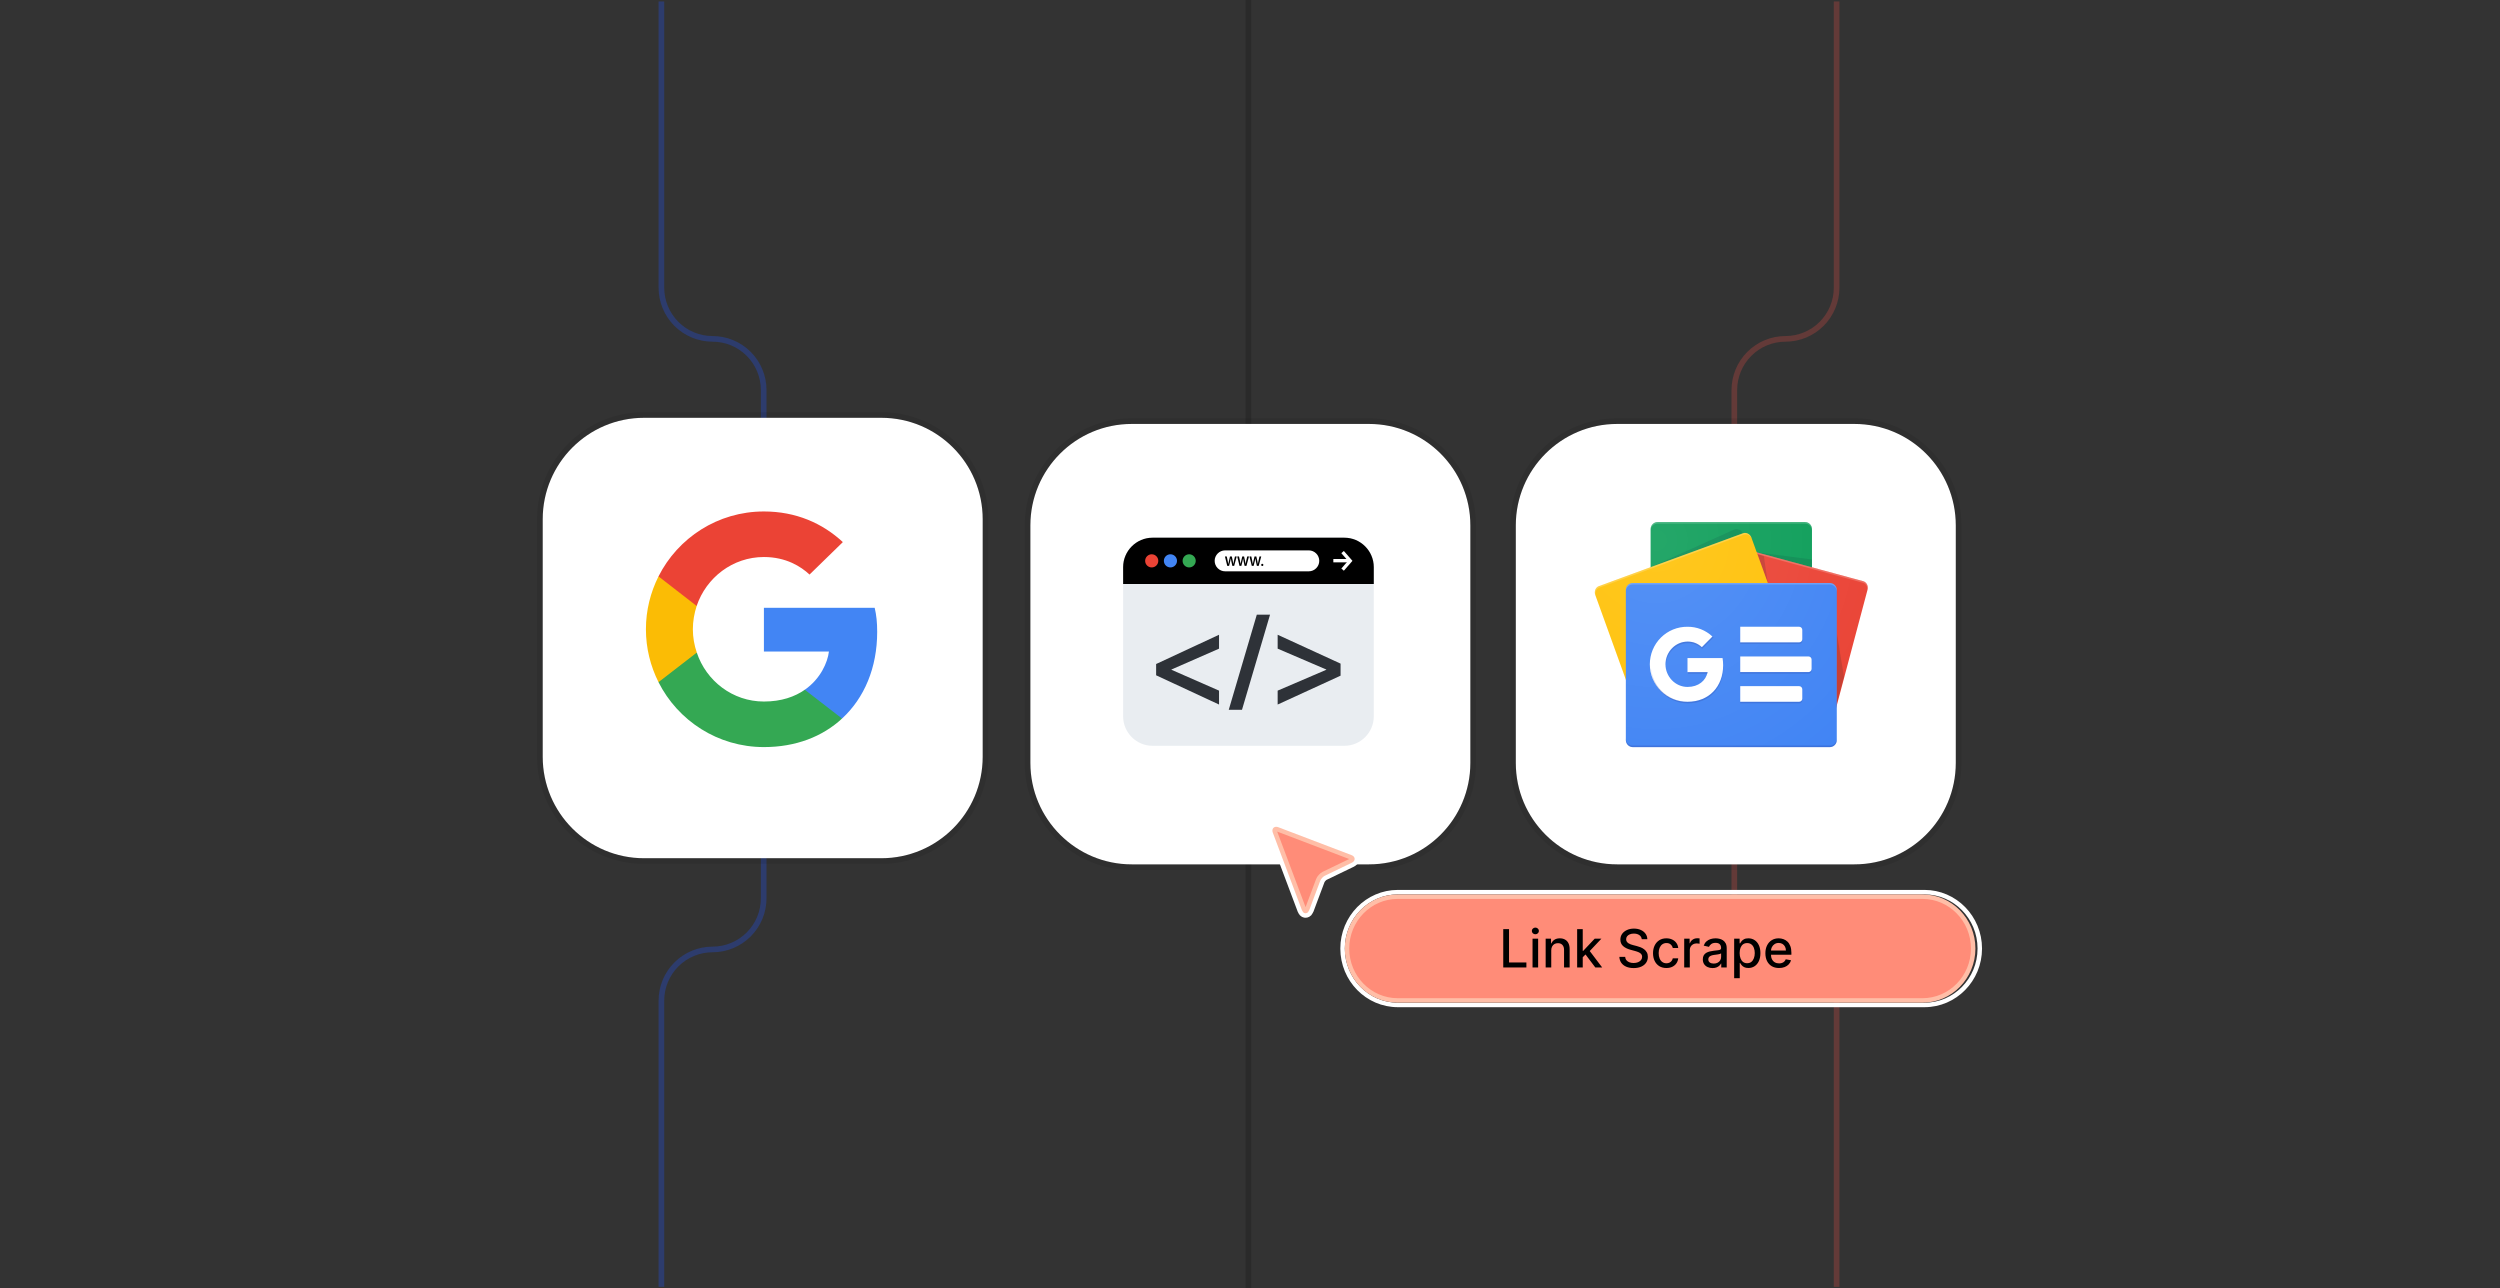 <svg width="522" height="269" viewBox="0 0 522 269" fill="none" xmlns="http://www.w3.org/2000/svg">
<rect x="0" y="0" width="522" height="269" fill="#333333" stroke="none"/>
<g clip-path="url(#clip0_268_1492)">
<path opacity="0.3" d="M260.677 134.194V0" stroke="#161616" stroke-width="1.179"/>
<path opacity="0.3" d="M362.13 134.5V81.443C362.13 78.609 363.255 75.89 365.258 73.886C367.26 71.881 369.976 70.755 372.808 70.755C375.639 70.755 378.355 69.629 380.358 67.625C382.36 65.62 383.485 62.902 383.485 60.067V0.306" stroke="#D44B45" stroke-width="1.179"/>
<path opacity="0.3" d="M159.457 134.5V81.443C159.457 78.609 158.332 75.89 156.329 73.886C154.327 71.881 151.611 70.755 148.779 70.755C145.948 70.755 143.232 69.629 141.229 67.625C139.227 65.62 138.102 62.902 138.102 60.067V0.306" stroke="#1F51F4" stroke-width="1.179"/>
<path opacity="0.3" d="M260.677 135.004V269.198" stroke="#161616" stroke-width="1.179"/>
<path opacity="0.3" d="M362.13 134.5V187.557C362.13 190.391 363.255 193.11 365.258 195.114C367.26 197.119 369.976 198.245 372.808 198.245C375.639 198.245 378.355 199.371 380.358 201.375C382.36 203.379 383.485 206.098 383.485 208.933V268.694" stroke="#D44B45" stroke-width="1.179"/>
<path opacity="0.3" d="M159.457 134.5V187.557C159.457 190.391 158.332 193.11 156.329 195.114C154.327 197.119 151.611 198.245 148.779 198.245C145.948 198.245 143.232 199.371 141.229 201.375C139.227 203.379 138.102 206.098 138.102 208.933V268.694" stroke="#1F51F4" stroke-width="1.179"/>
<path d="M285.848 88.52H236.306C224.618 88.52 215.144 98.005 215.144 109.704V159.297C215.144 170.996 224.618 180.48 236.306 180.48H285.848C297.536 180.48 307.011 170.996 307.011 159.297V109.704C307.011 98.005 297.536 88.52 285.848 88.52Z" fill="white"/>
<path d="M184.023 87.238H134.481C122.793 87.238 113.318 96.722 113.318 108.422V158.014C113.318 169.714 122.793 179.198 134.481 179.198H184.023C195.711 179.198 205.186 169.714 205.186 158.014V108.422C205.186 96.722 195.711 87.238 184.023 87.238Z" fill="white"/>
<g clip-path="url(#clip1_268_1492)">
<path d="M183.156 131.939C183.156 129.917 182.991 128.441 182.635 126.91H159.504V136.039H173.082C172.808 138.308 171.33 141.724 168.045 144.02L167.999 144.325L175.313 149.982L175.819 150.033C180.473 145.742 183.156 139.428 183.156 131.939Z" fill="#4285F4"/>
<path d="M159.504 155.991C166.156 155.991 171.74 153.805 175.819 150.033L168.045 144.02C165.965 145.469 163.172 146.48 159.504 146.48C152.989 146.48 147.46 142.189 145.489 136.258L145.2 136.282L137.595 142.159L137.496 142.435C141.547 150.47 149.869 155.991 159.504 155.991Z" fill="#34A853"/>
<path d="M145.489 136.257C144.969 134.727 144.668 133.087 144.668 131.392C144.668 129.698 144.969 128.058 145.461 126.527L145.448 126.201L137.747 120.23L137.496 120.35C135.826 123.685 134.868 127.429 134.868 131.392C134.868 135.355 135.826 139.1 137.496 142.434L145.489 136.257Z" fill="#FBBC05"/>
<path d="M159.504 116.305C164.131 116.305 167.251 118.301 169.031 119.968L175.984 113.19C171.713 109.226 166.156 106.794 159.504 106.794C149.869 106.794 141.547 112.315 137.496 120.35L145.461 126.528C147.46 120.597 152.989 116.305 159.504 116.305Z" fill="#EB4335"/>
</g>
<g clip-path="url(#clip2_268_1492)">
<path d="M280.707 155.722H240.647C237.271 155.722 234.509 152.957 234.509 149.578V118.416C234.509 115.037 237.271 112.271 240.647 112.271H280.707C284.083 112.271 286.846 115.037 286.846 118.416V149.578C286.846 152.957 284.083 155.722 280.707 155.722Z" fill="#E9EDF1"/>
<path d="M286.846 121.941V118.416C286.846 115.036 284.083 112.271 280.707 112.271H240.647C237.271 112.271 234.509 115.037 234.509 118.416V121.941H286.846Z" fill="black"/>
<path d="M240.479 118.48C241.236 118.48 241.851 117.865 241.851 117.106C241.851 116.347 241.236 115.732 240.479 115.732C239.721 115.732 239.106 116.347 239.106 117.106C239.106 117.865 239.721 118.48 240.479 118.48Z" fill="#EB4335"/>
<path d="M244.387 118.48C245.145 118.48 245.76 117.865 245.76 117.106C245.76 116.347 245.145 115.732 244.387 115.732C243.629 115.732 243.015 116.347 243.015 117.106C243.015 117.865 243.629 118.48 244.387 118.48Z" fill="#4285F4"/>
<path d="M248.298 118.48C249.056 118.48 249.671 117.865 249.671 117.106C249.671 116.347 249.056 115.732 248.298 115.732C247.541 115.732 246.926 116.347 246.926 117.106C246.926 117.865 247.541 118.48 248.298 118.48Z" fill="#34A853"/>
<path d="M281.511 116.721H278.401V117.419H281.511V116.721Z" fill="white"/>
<path d="M280.597 119.167L280.071 118.709L281.466 117.105L280.071 115.501L280.597 115.043L282.394 117.105L280.597 119.167Z" fill="white"/>
<path d="M273.277 119.292H255.805C254.604 119.292 253.621 118.308 253.621 117.105C253.621 115.903 254.604 114.919 255.805 114.919H273.277C274.478 114.919 275.461 115.903 275.461 117.105C275.461 118.308 274.478 119.292 273.277 119.292Z" fill="white"/>
<path d="M256.246 118.152L255.766 116.184H256.148L256.335 117.077C256.384 117.317 256.43 117.569 256.463 117.763H256.469C256.502 117.556 256.556 117.323 256.612 117.074L256.825 116.184H257.201L257.397 117.09C257.446 117.323 257.487 117.542 257.516 117.755H257.522C257.557 117.538 257.604 117.315 257.655 117.074L257.86 116.184H258.225L257.696 118.152H257.312L257.108 117.226C257.057 117.002 257.023 116.815 257 116.601H256.993C256.959 116.811 256.921 117.002 256.862 117.226L256.635 118.152H256.246Z" fill="black"/>
<path d="M258.808 118.152L258.327 116.184H258.71L258.896 117.077C258.945 117.317 258.992 117.569 259.025 117.763H259.03C259.063 117.556 259.118 117.323 259.174 117.074L259.386 116.184H259.762L259.959 117.09C260.008 117.323 260.049 117.542 260.077 117.755H260.084C260.118 117.538 260.165 117.315 260.217 117.074L260.421 116.184H260.787L260.258 118.152H259.874L259.669 117.226C259.618 117.002 259.585 116.815 259.561 116.601H259.555C259.52 116.811 259.483 117.002 259.424 117.226L259.196 118.152H258.808Z" fill="black"/>
<path d="M261.369 118.152L260.888 116.184H261.271L261.457 117.077C261.506 117.317 261.553 117.569 261.586 117.763H261.591C261.624 117.556 261.679 117.323 261.735 117.074L261.947 116.184H262.323L262.52 117.09C262.569 117.323 262.61 117.542 262.638 117.755H262.645C262.679 117.538 262.727 117.315 262.778 117.074L262.982 116.184H263.348L262.819 118.152H262.435L262.23 117.226C262.179 117.002 262.146 116.815 262.122 116.601H262.116C262.081 116.811 262.044 117.002 261.985 117.226L261.757 118.152H261.369Z" fill="black"/>
<path d="M263.341 117.953C263.341 117.82 263.435 117.723 263.564 117.723C263.695 117.723 263.786 117.817 263.786 117.953C263.786 118.086 263.698 118.185 263.564 118.185C263.433 118.186 263.341 118.086 263.341 117.953Z" fill="black"/>
<path d="M241.399 138.644L254.535 132.535V135.439L244.601 139.794V139.849L254.535 144.205V147.108L241.399 141.001V138.644Z" fill="#2E3238"/>
<path d="M256.564 148.205L262.421 128.344H265.185L259.328 148.205H256.564Z" fill="#2E3238"/>
<path d="M279.91 141.082L266.774 147.109V144.206L276.927 139.85V139.795L266.774 135.44V132.536L279.91 138.563V141.082Z" fill="#2E3238"/>
</g>
<path d="M285.849 87.926H236.306C224.291 87.926 214.551 97.676 214.551 109.703V159.296C214.551 171.323 224.291 181.073 236.306 181.073H285.849C297.864 181.073 307.604 171.323 307.604 159.296V109.703C307.604 97.676 297.864 87.926 285.849 87.926Z" stroke="black" stroke-opacity="0.08" stroke-width="1.179"/>
<path d="M184.024 86.644H134.481C122.466 86.644 112.726 96.395 112.726 108.422V158.014C112.726 170.042 122.466 179.792 134.481 179.792H184.024C196.039 179.792 205.779 170.042 205.779 158.014V108.422C205.779 96.395 196.039 86.644 184.024 86.644Z" stroke="black" stroke-opacity="0.08" stroke-width="1.179"/>
<path d="M387.205 88.52H337.663C325.975 88.52 316.5 98.005 316.5 109.704V159.297C316.5 170.996 325.975 180.48 337.663 180.48H387.205C398.893 180.48 408.368 170.996 408.368 159.297V109.704C408.368 98.005 398.893 88.52 387.205 88.52Z" fill="white"/>
<g clip-path="url(#clip3_268_1492)">
<path d="M378.34 140.882C378.338 141.269 378.183 141.639 377.911 141.911C377.639 142.184 377.27 142.337 376.887 142.336H346.112C345.728 142.338 345.358 142.186 345.084 141.913C344.811 141.641 344.656 141.27 344.653 140.882V110.455C344.657 110.068 344.813 109.698 345.086 109.425C345.359 109.153 345.728 109 346.112 109H376.887C377.271 109 377.639 109.153 377.911 109.425C378.184 109.698 378.338 110.068 378.34 110.455V140.882Z" fill="#0C9D58"/>
<path opacity="0.2" d="M378.34 116.822L366.807 115.325L378.34 118.444V116.822Z" fill="#004D40"/>
<path opacity="0.2" d="M362.056 110.584L344.59 118.446L363.899 111.365V111.346C363.562 110.612 362.733 110.271 362.061 110.586L362.056 110.584Z" fill="#004D40"/>
<path opacity="0.2" d="M376.887 109H346.112C345.728 109 345.359 109.153 345.086 109.425C344.813 109.698 344.657 110.068 344.653 110.455V110.781C344.657 110.393 344.813 110.023 345.086 109.751C345.359 109.479 345.728 109.326 346.112 109.326H376.887C377.271 109.326 377.639 109.478 377.911 109.751C378.184 110.024 378.338 110.394 378.34 110.781V110.455C378.338 110.068 378.184 109.698 377.911 109.425C377.639 109.153 377.271 109 376.887 109Z" fill="white"/>
<path d="M352.127 139.947C351.918 140.728 352.334 141.53 353.049 141.718L381.552 149.443C382.267 149.637 383.023 149.155 383.231 148.374L389.945 123.119C390.153 122.338 389.737 121.536 389.022 121.348L360.519 113.621C359.804 113.429 359.048 113.91 358.842 114.692L352.127 139.947Z" fill="#EA4335"/>
<path opacity="0.2" d="M383.522 132.134L385.021 141.313L383.522 146.954V132.134Z" fill="#3E2723"/>
<path opacity="0.2" d="M366.941 115.7L368.285 116.065L369.118 121.729L366.941 115.7Z" fill="#3E2723"/>
<path opacity="0.2" d="M389.019 121.348L360.52 113.621C359.805 113.429 359.049 113.91 358.843 114.692L352.127 139.947C352.116 139.99 352.114 140.031 352.106 140.074L358.77 115.01C358.979 114.229 359.733 113.747 360.448 113.941L388.952 121.671C389.625 121.853 390.028 122.576 389.896 123.316L389.946 123.125C390.154 122.343 389.738 121.541 389.023 121.353L389.019 121.348Z" fill="white"/>
<path d="M374.575 136.832C374.849 137.592 374.504 138.423 373.809 138.678L343.732 149.715C343.036 149.97 342.242 149.557 341.968 148.796L333.094 124.227C332.82 123.467 333.165 122.636 333.86 122.382L363.938 111.349C364.634 111.094 365.427 111.507 365.702 112.267L374.575 136.832Z" fill="#FFC107"/>
<path opacity="0.2" d="M333.209 124.538C332.935 123.777 333.279 122.947 333.974 122.691L364.052 111.658C364.74 111.406 365.522 111.809 365.805 112.553L365.702 112.267C365.427 111.506 364.633 111.093 363.938 111.349L333.86 122.382C333.164 122.637 332.819 123.467 333.094 124.228L341.969 148.797C341.972 148.805 341.976 148.813 341.98 148.821L333.209 124.538Z" fill="white"/>
<path d="M383.518 154.531C383.518 154.921 383.364 155.295 383.09 155.571C382.817 155.847 382.445 156.002 382.058 156.002H340.935C340.547 156.002 340.176 155.847 339.903 155.571C339.629 155.295 339.475 154.921 339.475 154.531V123.197C339.475 122.807 339.629 122.433 339.903 122.157C340.176 121.882 340.547 121.727 340.935 121.727H382.065C382.452 121.727 382.823 121.882 383.097 122.157C383.371 122.433 383.525 122.807 383.525 123.197L383.518 154.531Z" fill="#4285F4"/>
<path d="M375.669 134.132H363.361V130.868H375.669C375.84 130.868 376.005 130.937 376.127 131.059C376.248 131.182 376.316 131.348 376.316 131.521V133.478C376.317 133.564 376.3 133.649 376.267 133.728C376.235 133.808 376.187 133.88 376.127 133.941C376.067 134.001 375.995 134.05 375.917 134.082C375.838 134.115 375.754 134.132 375.669 134.132ZM375.669 146.534H363.361V143.27H375.669C375.84 143.27 376.005 143.339 376.127 143.462C376.248 143.584 376.316 143.75 376.316 143.923V145.883C376.316 146.056 376.248 146.221 376.126 146.344C376.005 146.466 375.84 146.534 375.669 146.534ZM377.612 140.332H363.361V137.068H377.612C377.784 137.068 377.948 137.137 378.07 137.26C378.191 137.382 378.259 137.548 378.26 137.721V139.679C378.26 139.853 378.191 140.019 378.07 140.141C377.948 140.263 377.784 140.332 377.612 140.332Z" fill="white"/>
<path opacity="0.2" d="M382.065 155.674H340.935C340.547 155.674 340.176 155.519 339.903 155.243C339.629 154.967 339.475 154.593 339.475 154.203V154.53C339.475 154.92 339.629 155.294 339.903 155.57C340.176 155.846 340.547 156.001 340.935 156.001H382.065C382.452 156.001 382.823 155.846 383.097 155.57C383.371 155.294 383.525 154.92 383.525 154.53V154.203C383.525 154.593 383.371 154.967 383.097 155.243C382.823 155.519 382.452 155.674 382.065 155.674Z" fill="#1A237E"/>
<path opacity="0.2" d="M340.935 122.055H382.065C382.452 122.055 382.823 122.21 383.097 122.486C383.371 122.762 383.525 123.136 383.525 123.526V123.199C383.525 122.809 383.371 122.435 383.097 122.159C382.823 121.883 382.452 121.729 382.065 121.729H340.935C340.547 121.729 340.176 121.883 339.903 122.159C339.629 122.435 339.475 122.809 339.475 123.199V123.526C339.475 123.136 339.629 122.762 339.903 122.486C340.176 122.21 340.547 122.055 340.935 122.055Z" fill="white"/>
<path d="M352.35 137.398V140.339H356.541C356.195 142.133 354.633 143.433 352.35 143.433C349.807 143.433 347.748 141.264 347.748 138.7C347.748 136.136 349.811 133.967 352.35 133.967C353.459 133.949 354.53 134.371 355.332 135.142L357.55 132.906C356.143 131.575 354.279 130.846 352.349 130.87C351.321 130.857 350.3 131.051 349.346 131.439C348.392 131.827 347.524 132.402 346.793 133.13C346.061 133.859 345.48 134.727 345.084 135.683C344.687 136.64 344.483 137.666 344.483 138.703C344.483 139.74 344.687 140.766 345.084 141.722C345.48 142.679 346.061 143.547 346.793 144.275C347.524 145.004 348.392 145.579 349.346 145.967C350.3 146.355 351.321 146.548 352.349 146.536C356.84 146.536 359.791 143.356 359.791 138.881C359.789 138.384 359.748 137.888 359.669 137.398H352.35Z" fill="white"/>
<g opacity="0.2">
<path d="M352.432 140.34V140.666H356.545C356.576 140.559 356.601 140.45 356.622 140.34H352.432Z" fill="#1A237E"/>
<path d="M352.432 146.535C350.398 146.535 348.446 145.732 346.994 144.298C345.542 142.864 344.705 140.913 344.663 138.864C344.663 138.919 344.663 138.977 344.663 139.027C344.663 141.105 345.482 143.097 346.94 144.566C348.397 146.036 350.375 146.861 352.436 146.861C356.927 146.861 359.878 143.681 359.878 139.206C359.878 139.17 359.878 139.136 359.878 139.101C359.772 143.459 356.847 146.535 352.432 146.535ZM355.413 135.143C354.611 134.373 353.54 133.951 352.432 133.969C349.888 133.969 347.829 136.138 347.829 138.701C347.829 138.757 347.829 138.814 347.837 138.864C347.923 136.375 349.946 134.295 352.439 134.295C353.546 134.279 354.614 134.703 355.413 135.475L357.793 133.076C357.737 133.024 357.681 132.978 357.618 132.927L355.414 135.149L355.413 135.143Z" fill="#1A237E"/>
</g>
<path opacity="0.2" d="M376.316 133.805V133.479C376.316 133.652 376.248 133.818 376.127 133.94C376.005 134.063 375.84 134.131 375.669 134.131H363.361V134.456H375.669C375.754 134.456 375.838 134.44 375.917 134.407C375.995 134.374 376.067 134.326 376.127 134.266C376.187 134.205 376.235 134.133 376.267 134.054C376.3 133.975 376.317 133.89 376.316 133.804V133.805ZM375.669 146.535H363.361V146.861H375.669C375.84 146.861 376.005 146.792 376.127 146.669C376.248 146.547 376.316 146.381 376.316 146.208V145.883C376.316 146.056 376.248 146.222 376.126 146.344C376.005 146.466 375.84 146.535 375.669 146.535ZM377.612 140.332H363.361V140.659H377.612C377.784 140.659 377.948 140.591 378.07 140.468C378.191 140.346 378.26 140.18 378.26 140.007V139.681C378.259 139.854 378.191 140.019 378.07 140.142C377.948 140.264 377.783 140.332 377.612 140.332Z" fill="#1A237E"/>
<path d="M389.019 121.348L378.341 118.453V110.455C378.338 110.068 378.184 109.698 377.912 109.425C377.639 109.153 377.271 109 376.887 109H346.112C345.728 109 345.359 109.153 345.086 109.425C344.813 109.698 344.657 110.068 344.653 110.455V118.421L333.854 122.381C333.158 122.635 332.814 123.466 333.089 124.226L339.478 141.901V154.531C339.478 154.922 339.631 155.296 339.905 155.571C340.179 155.847 340.55 156.002 340.937 156.002H382.065C382.453 156.002 382.824 155.847 383.097 155.571C383.371 155.296 383.525 154.922 383.525 154.531V147.28L389.946 123.12C390.154 122.338 389.739 121.536 389.023 121.348H389.019Z" fill="url(#paint0_radial_268_1492)"/>
</g>
<path d="M387.205 87.927H337.663C325.647 87.927 315.907 97.677 315.907 109.704V159.297C315.907 171.324 325.647 181.074 337.663 181.074H387.205C399.221 181.074 408.961 171.324 408.961 159.297V109.704C408.961 97.677 399.221 87.927 387.205 87.927Z" stroke="black" stroke-opacity="0.08" stroke-width="1.179"/>
<mask id="mask0_268_1492" style="mask-type:luminance" maskUnits="userSpaceOnUse" x="263" y="170" width="155" height="44">
<path d="M263.697 170.266H418V213.603H263.697V170.266Z" fill="white"/>
</mask>
<g mask="url(#mask0_268_1492)">
<path d="M272.934 189.864C272.752 190.35 272.456 190.35 272.274 189.865L266.205 173.709C266.023 173.223 266.262 172.977 266.74 173.159L282.023 178.983C282.5 179.165 282.514 179.494 282.053 179.716L276.397 182.446C275.936 182.668 275.414 183.243 275.232 183.729L272.934 189.864Z" fill="#FF8C78"/>
<path d="M272.934 189.864C272.752 190.35 272.456 190.35 272.274 189.865L266.205 173.709C266.023 173.223 266.262 172.977 266.74 173.159L282.023 178.983C282.5 179.165 282.514 179.494 282.053 179.716L276.397 182.446C275.936 182.668 275.414 183.243 275.232 183.729L272.934 189.864Z" stroke="white" stroke-width="2.805" stroke-linecap="square"/>
<path d="M272.934 189.864C272.752 190.35 272.456 190.35 272.274 189.865L266.205 173.709C266.023 173.223 266.262 172.977 266.74 173.159L282.023 178.983C282.5 179.165 282.514 179.494 282.053 179.716L276.397 182.446C275.936 182.668 275.414 183.243 275.232 183.729L272.934 189.864Z" fill="#FF8C78"/>
<path d="M272.934 189.864C272.752 190.35 272.456 190.35 272.274 189.865L266.205 173.709C266.023 173.223 266.262 172.977 266.74 173.159L282.023 178.983C282.5 179.165 282.514 179.494 282.053 179.716L276.397 182.446C275.936 182.668 275.414 183.243 275.232 183.729L272.934 189.864Z" stroke="#FFBEA7" stroke-width="0.935" stroke-linecap="square"/>
<path d="M413.38 198.058C413.38 204.557 408.205 209.834 401.83 209.834H291.878C285.504 209.834 280.328 204.557 280.328 198.058C280.328 191.558 285.504 186.281 291.878 186.281H401.83C408.205 186.281 413.38 191.558 413.38 198.058Z" stroke="white" stroke-width="0.935"/>
<path d="M412 198.058C412 204.037 407.255 208.892 401.411 208.892H291.841C285.997 208.892 281.252 204.037 281.252 198.058C281.252 192.078 285.997 187.224 291.841 187.224H401.411C407.255 187.224 412 192.078 412 198.058Z" fill="#FF8C78"/>
<path d="M412 198.058C412 204.037 407.255 208.892 401.411 208.892H291.841C285.997 208.892 281.252 204.037 281.252 198.058C281.252 192.078 285.997 187.224 291.841 187.224H401.411C407.255 187.224 412 192.078 412 198.058Z" stroke="#FFBEA7" stroke-width="0.935"/>
</g>
<path d="M313.879 202V194H315.086V200.961H318.711V202H313.879ZM319.994 202V196H321.162V202H319.994ZM320.584 195.074C320.381 195.074 320.206 195.007 320.061 194.871C319.917 194.733 319.846 194.569 319.846 194.379C319.846 194.186 319.917 194.022 320.061 193.887C320.206 193.749 320.381 193.68 320.584 193.68C320.787 193.68 320.96 193.749 321.104 193.887C321.249 194.022 321.322 194.186 321.322 194.379C321.322 194.569 321.249 194.733 321.104 194.871C320.96 195.007 320.787 195.074 320.584 195.074ZM323.901 198.437V202H322.733V196H323.854V196.977H323.929C324.067 196.659 324.283 196.404 324.577 196.211C324.874 196.018 325.248 195.922 325.698 195.922C326.107 195.922 326.465 196.008 326.772 196.18C327.08 196.349 327.318 196.602 327.487 196.937C327.657 197.273 327.741 197.689 327.741 198.184V202H326.573V198.324C326.573 197.889 326.46 197.549 326.233 197.305C326.007 197.057 325.696 196.934 325.3 196.934C325.029 196.934 324.788 196.992 324.577 197.109C324.369 197.227 324.203 197.398 324.081 197.625C323.961 197.849 323.901 198.12 323.901 198.437ZM330.382 199.965L330.374 198.539H330.577L332.968 196H334.366L331.64 198.891H331.456L330.382 199.965ZM329.308 202V194H330.476V202H329.308ZM333.097 202L330.948 199.148L331.753 198.332L334.53 202H333.097ZM342.799 196.102C342.757 195.732 342.585 195.445 342.283 195.242C341.981 195.036 341.601 194.934 341.143 194.934C340.814 194.934 340.531 194.986 340.291 195.09C340.051 195.191 339.865 195.332 339.732 195.512C339.602 195.689 339.537 195.891 339.537 196.117C339.537 196.307 339.581 196.471 339.67 196.609C339.761 196.747 339.88 196.863 340.025 196.957C340.174 197.048 340.333 197.125 340.502 197.188C340.671 197.247 340.834 197.297 340.99 197.336L341.771 197.539C342.027 197.602 342.288 197.686 342.557 197.793C342.825 197.9 343.074 198.04 343.303 198.215C343.532 198.389 343.717 198.605 343.857 198.863C344.001 199.121 344.072 199.43 344.072 199.789C344.072 200.242 343.955 200.645 343.721 200.996C343.489 201.348 343.152 201.625 342.709 201.828C342.269 202.031 341.736 202.133 341.111 202.133C340.512 202.133 339.994 202.038 339.557 201.848C339.119 201.658 338.777 201.388 338.529 201.039C338.282 200.687 338.145 200.271 338.119 199.789H339.33C339.354 200.078 339.447 200.319 339.611 200.512C339.778 200.702 339.99 200.844 340.248 200.937C340.508 201.029 340.794 201.074 341.104 201.074C341.445 201.074 341.748 201.021 342.014 200.914C342.282 200.805 342.493 200.654 342.646 200.461C342.8 200.266 342.877 200.038 342.877 199.777C342.877 199.54 342.809 199.346 342.674 199.195C342.541 199.044 342.36 198.919 342.131 198.82C341.904 198.721 341.648 198.634 341.361 198.559L340.416 198.301C339.775 198.126 339.268 197.87 338.893 197.531C338.52 197.193 338.334 196.745 338.334 196.187C338.334 195.727 338.459 195.324 338.709 194.98C338.959 194.637 339.298 194.37 339.725 194.18C340.152 193.987 340.633 193.891 341.17 193.891C341.712 193.891 342.189 193.986 342.604 194.176C343.02 194.366 343.348 194.628 343.588 194.961C343.827 195.292 343.952 195.672 343.963 196.102H342.799ZM347.948 202.121C347.368 202.121 346.868 201.99 346.448 201.727C346.032 201.461 345.711 201.095 345.487 200.629C345.263 200.163 345.151 199.629 345.151 199.027C345.151 198.418 345.266 197.88 345.495 197.414C345.724 196.945 346.047 196.579 346.464 196.316C346.881 196.053 347.371 195.922 347.937 195.922C348.392 195.922 348.799 196.007 349.155 196.176C349.512 196.342 349.8 196.577 350.019 196.879C350.24 197.181 350.371 197.534 350.413 197.937H349.276C349.214 197.656 349.071 197.414 348.847 197.211C348.625 197.008 348.328 196.906 347.956 196.906C347.631 196.906 347.345 196.992 347.101 197.164C346.858 197.333 346.67 197.576 346.534 197.891C346.399 198.203 346.331 198.573 346.331 199C346.331 199.437 346.397 199.815 346.53 200.133C346.663 200.451 346.851 200.697 347.093 200.871C347.338 201.046 347.625 201.133 347.956 201.133C348.177 201.133 348.378 201.092 348.558 201.012C348.74 200.928 348.892 200.81 349.015 200.656C349.14 200.503 349.227 200.318 349.276 200.102H350.413C350.371 200.49 350.245 200.836 350.034 201.141C349.823 201.445 349.541 201.685 349.187 201.859C348.835 202.034 348.422 202.121 347.948 202.121ZM351.662 202V196H352.791V196.953H352.854C352.963 196.63 353.156 196.376 353.432 196.191C353.71 196.004 354.025 195.91 354.377 195.91C354.45 195.91 354.536 195.913 354.635 195.918C354.736 195.923 354.816 195.93 354.873 195.937V197.055C354.826 197.042 354.743 197.027 354.623 197.012C354.503 196.993 354.383 196.984 354.264 196.984C353.988 196.984 353.742 197.043 353.525 197.16C353.312 197.275 353.143 197.435 353.018 197.641C352.893 197.844 352.83 198.076 352.83 198.336V202H351.662ZM357.576 202.133C357.196 202.133 356.852 202.063 356.545 201.922C356.238 201.779 355.994 201.572 355.814 201.301C355.637 201.03 355.549 200.698 355.549 200.305C355.549 199.966 355.614 199.687 355.744 199.469C355.874 199.25 356.05 199.077 356.271 198.949C356.493 198.822 356.74 198.725 357.014 198.66C357.287 198.595 357.566 198.546 357.85 198.512C358.209 198.47 358.501 198.436 358.725 198.41C358.949 198.382 359.111 198.336 359.213 198.273C359.314 198.211 359.365 198.109 359.365 197.969V197.941C359.365 197.6 359.269 197.336 359.076 197.148C358.886 196.961 358.602 196.867 358.225 196.867C357.831 196.867 357.521 196.954 357.295 197.129C357.071 197.301 356.916 197.492 356.83 197.703L355.732 197.453C355.863 197.089 356.053 196.794 356.303 196.57C356.555 196.344 356.846 196.18 357.174 196.078C357.502 195.974 357.847 195.922 358.209 195.922C358.449 195.922 358.702 195.951 358.971 196.008C359.242 196.062 359.494 196.164 359.729 196.312C359.965 196.461 360.16 196.673 360.311 196.949C360.462 197.223 360.537 197.578 360.537 198.016V202H359.396V201.18H359.35C359.274 201.331 359.161 201.479 359.01 201.625C358.859 201.771 358.665 201.892 358.428 201.988C358.191 202.085 357.907 202.133 357.576 202.133ZM357.83 201.195C358.153 201.195 358.429 201.132 358.658 201.004C358.89 200.876 359.066 200.71 359.186 200.504C359.308 200.296 359.369 200.073 359.369 199.836V199.062C359.327 199.104 359.247 199.143 359.127 199.18C359.01 199.214 358.876 199.243 358.725 199.27C358.574 199.293 358.426 199.315 358.283 199.336C358.14 199.354 358.02 199.37 357.924 199.383C357.697 199.411 357.49 199.46 357.303 199.527C357.118 199.595 356.969 199.693 356.857 199.82C356.748 199.945 356.693 200.112 356.693 200.32C356.693 200.609 356.8 200.828 357.014 200.977C357.227 201.122 357.499 201.195 357.83 201.195ZM362.093 204.25V196H363.233V196.973H363.331C363.399 196.848 363.496 196.703 363.624 196.539C363.752 196.375 363.929 196.232 364.155 196.109C364.382 195.984 364.681 195.922 365.054 195.922C365.538 195.922 365.97 196.044 366.351 196.289C366.731 196.534 367.029 196.887 367.245 197.348C367.464 197.809 367.573 198.363 367.573 199.012C367.573 199.66 367.465 200.216 367.249 200.68C367.033 201.141 366.736 201.496 366.358 201.746C365.981 201.993 365.55 202.117 365.065 202.117C364.701 202.117 364.403 202.056 364.171 201.934C363.942 201.811 363.762 201.668 363.632 201.504C363.502 201.34 363.401 201.194 363.331 201.066H363.261V204.25H362.093ZM363.237 199C363.237 199.422 363.299 199.792 363.421 200.109C363.543 200.427 363.72 200.676 363.952 200.855C364.184 201.033 364.468 201.121 364.804 201.121C365.153 201.121 365.444 201.029 365.679 200.844C365.913 200.656 366.09 200.402 366.21 200.082C366.332 199.762 366.394 199.401 366.394 199C366.394 198.604 366.334 198.249 366.214 197.934C366.097 197.618 365.92 197.37 365.683 197.188C365.448 197.005 365.155 196.914 364.804 196.914C364.465 196.914 364.179 197.001 363.944 197.176C363.713 197.35 363.537 197.594 363.417 197.906C363.297 198.219 363.237 198.583 363.237 199ZM371.468 202.121C370.877 202.121 370.368 201.995 369.94 201.742C369.516 201.487 369.188 201.129 368.956 200.668C368.727 200.204 368.612 199.661 368.612 199.039C368.612 198.424 368.727 197.883 368.956 197.414C369.188 196.945 369.511 196.579 369.925 196.316C370.341 196.053 370.828 195.922 371.386 195.922C371.724 195.922 372.052 195.978 372.37 196.09C372.688 196.202 372.973 196.378 373.226 196.617C373.478 196.857 373.677 197.168 373.823 197.551C373.969 197.931 374.042 198.393 374.042 198.937V199.352H369.272V198.477H372.897C372.897 198.169 372.835 197.897 372.71 197.66C372.585 197.421 372.409 197.232 372.183 197.094C371.959 196.956 371.696 196.887 371.394 196.887C371.065 196.887 370.779 196.967 370.534 197.129C370.292 197.288 370.104 197.496 369.972 197.754C369.841 198.009 369.776 198.286 369.776 198.586V199.27C369.776 199.671 369.847 200.012 369.987 200.293C370.131 200.574 370.33 200.789 370.585 200.937C370.84 201.083 371.138 201.156 371.479 201.156C371.701 201.156 371.903 201.125 372.085 201.062C372.267 200.997 372.425 200.901 372.558 200.773C372.69 200.646 372.792 200.488 372.862 200.301L373.968 200.5C373.879 200.826 373.72 201.111 373.491 201.355C373.265 201.598 372.979 201.786 372.636 201.922C372.295 202.055 371.905 202.121 371.468 202.121Z" fill="black"/>
</g>
<defs>
<radialGradient id="paint0_radial_268_1492" cx="0" cy="0" r="1" gradientUnits="userSpaceOnUse" gradientTransform="translate(345.846 112.807) scale(55.432 55.864)">
<stop stop-color="white" stop-opacity="0.1"/>
<stop offset="1" stop-color="white" stop-opacity="0"/>
</radialGradient>
<clipPath id="clip0_268_1492">
<rect width="522" height="269" fill="white"/>
</clipPath>
<clipPath id="clip1_268_1492">
<rect width="48.311" height="49.367" fill="white" transform="translate(134.868 106.794)"/>
</clipPath>
<clipPath id="clip2_268_1492">
<rect width="52.337" height="52.389" fill="white" transform="translate(234.509 107.802)"/>
</clipPath>
<clipPath id="clip3_268_1492">
<rect width="57" height="47" fill="white" transform="translate(333 109)"/>
</clipPath>
</defs>
</svg>
